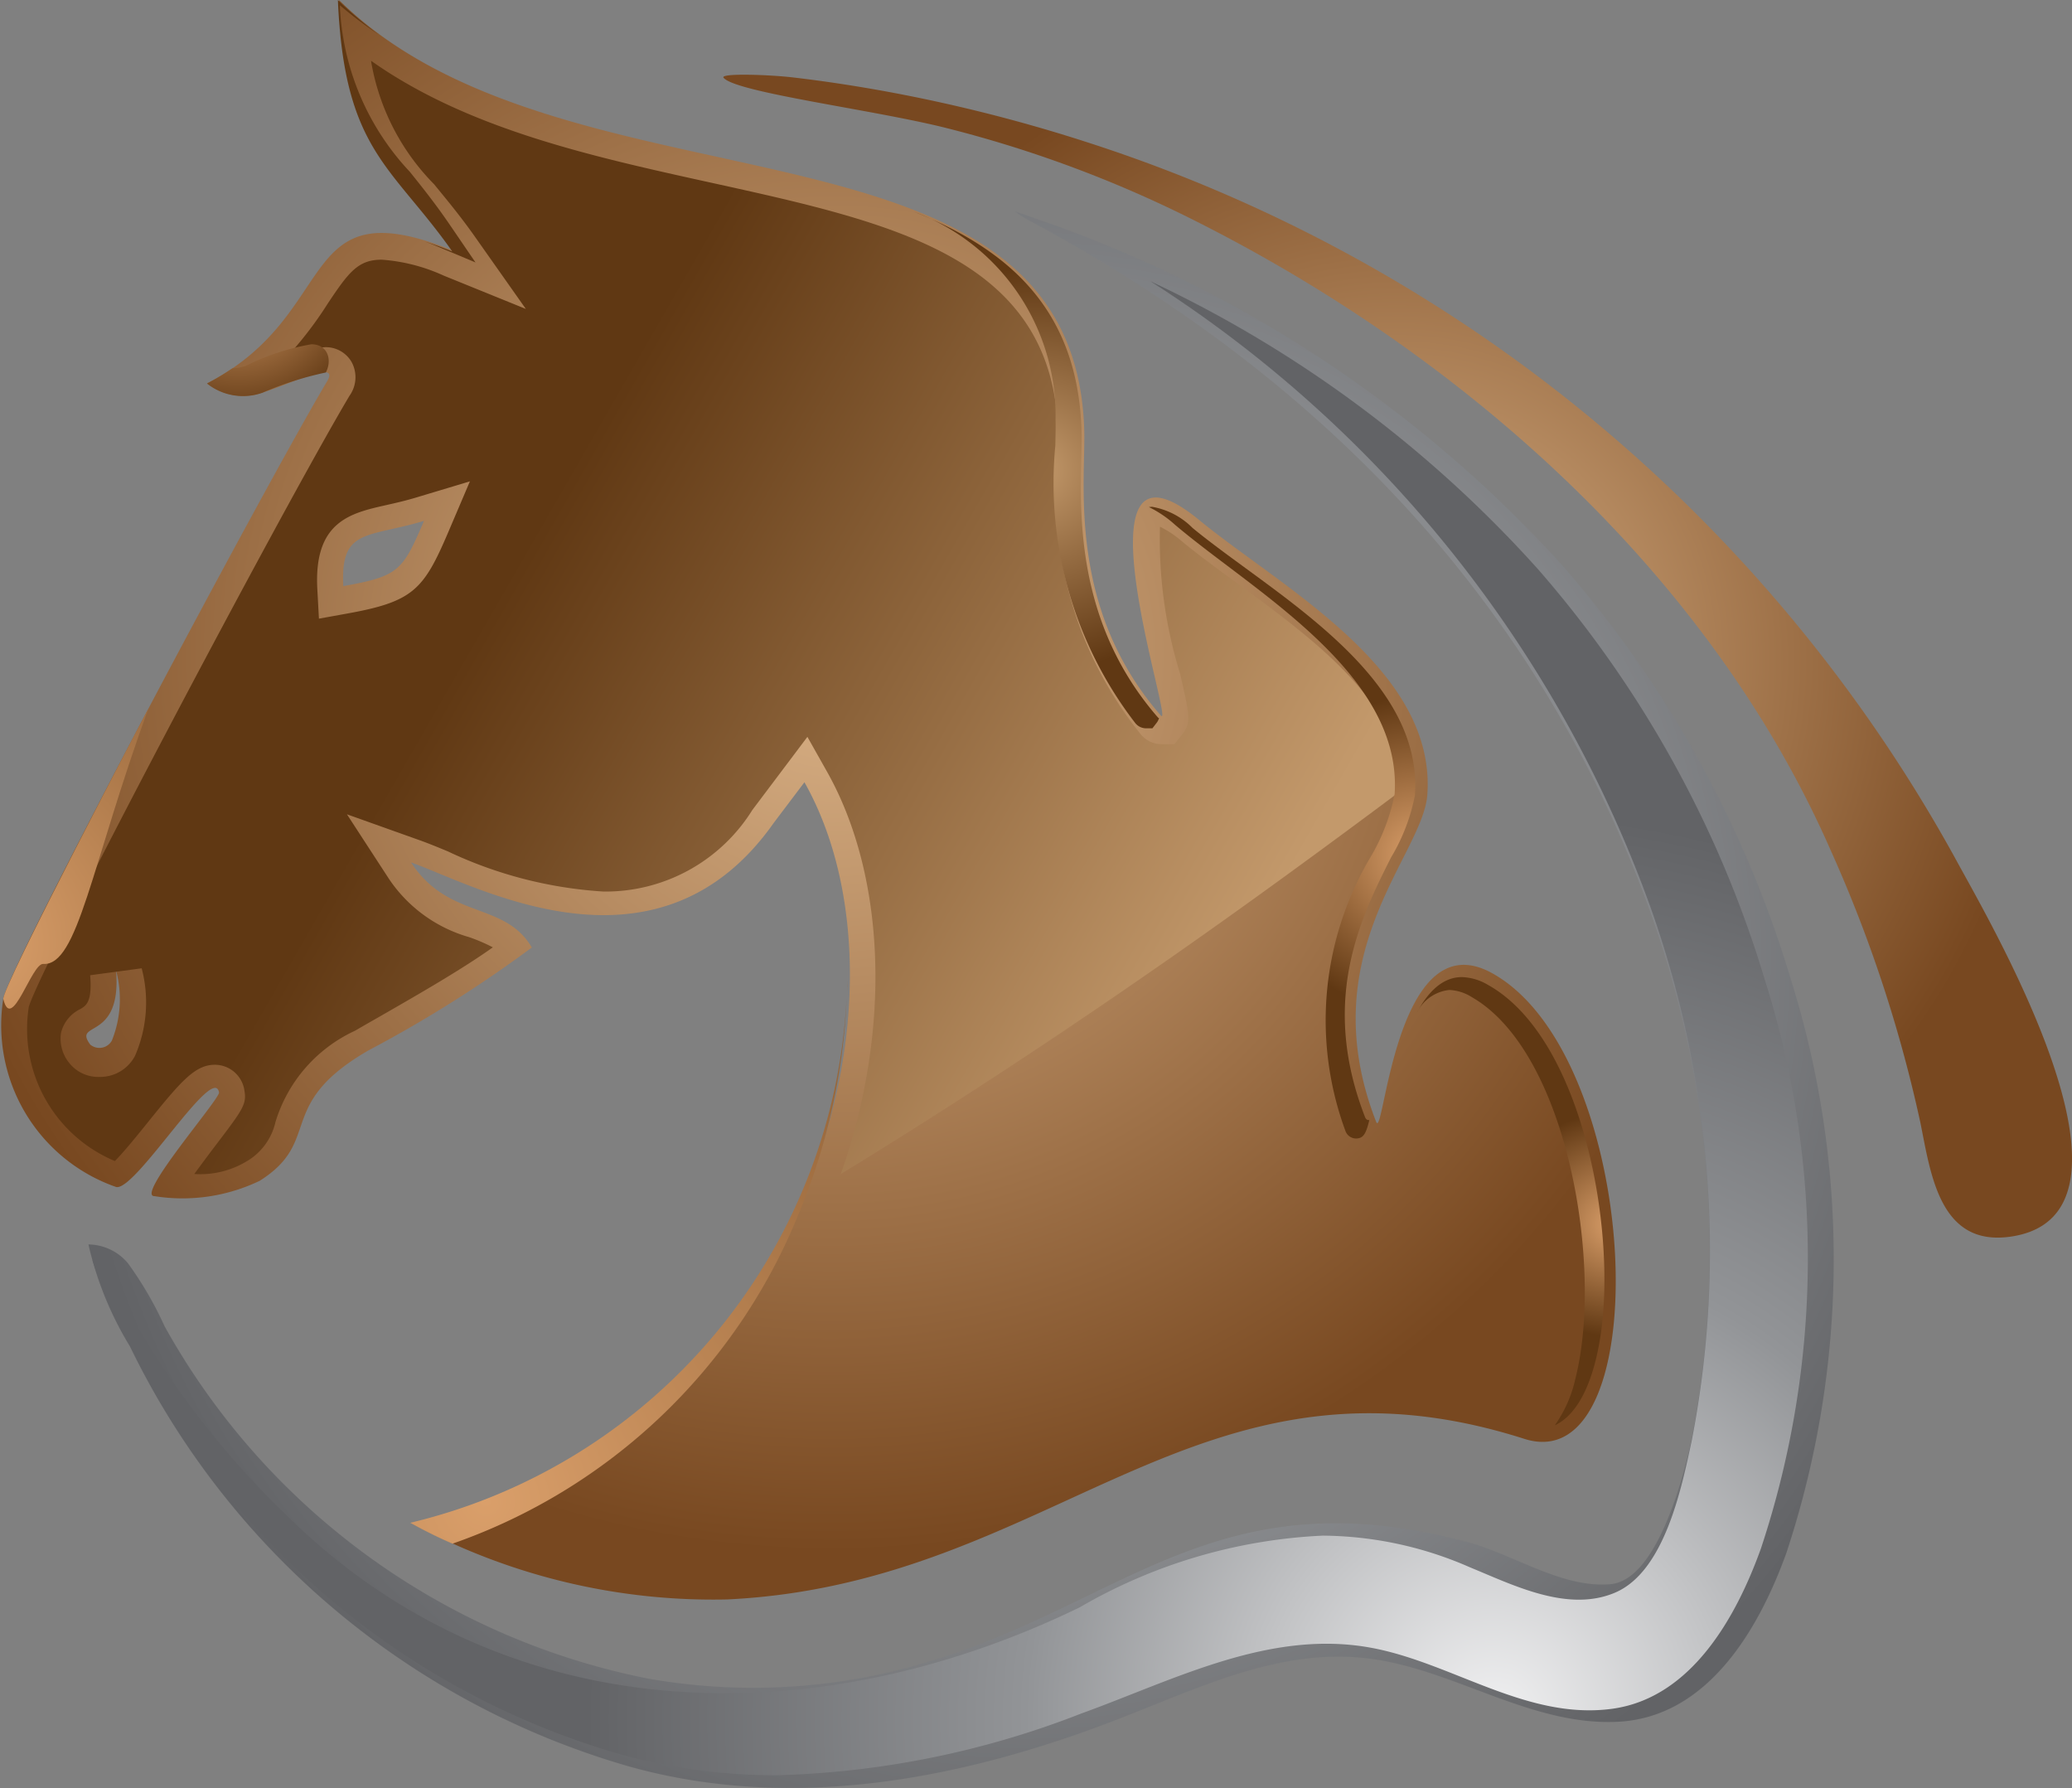 <svg id="Group_1" data-name="Group 1" xmlns="http://www.w3.org/2000/svg" xmlns:xlink="http://www.w3.org/1999/xlink" width="57.943" height="50" viewBox="0 0 57.943 50">
  <rect x="0" y="0" width="57.943" height="50" fill="#808080" stroke="none"/>
  <defs>
    <radialGradient id="radial-gradient" cx="0.5" cy="0.5" r="0.541" gradientTransform="matrix(-0.862, 0, 0, 1, 0.931, 0)" gradientUnits="objectBoundingBox">
      <stop offset="0" stop-color="#dbb388"/>
      <stop offset="1" stop-color="#784820"/>
    </radialGradient>
    <radialGradient id="radial-gradient-2" cx="0.5" cy="0.409" r="0.562" gradientTransform="matrix(-0.993, 0, 0, 1, 0.997, 0)" xlink:href="#radial-gradient"/>
    <linearGradient id="linear-gradient" x1="0.876" y1="0.812" x2="0.31" y2="0.553" gradientUnits="objectBoundingBox">
      <stop offset="0" stop-color="#c3996b"/>
      <stop offset="1" stop-color="#603813"/>
    </linearGradient>
    <radialGradient id="radial-gradient-3" cx="0.185" cy="0.721" r="1.913" gradientTransform="matrix(-2.068, 0, 0, 1, 0.233, 0)" gradientUnits="objectBoundingBox">
      <stop offset="0" stop-color="#da9f6a"/>
      <stop offset="1" stop-color="#603813"/>
    </radialGradient>
    <radialGradient id="radial-gradient-4" cx="-0.098" cy="-1.175" r="2.597" gradientTransform="matrix(-0.424, 0, 0, 1, 0.205, 0)" xlink:href="#radial-gradient-3"/>
    <radialGradient id="radial-gradient-5" cx="0.238" cy="0.924" r="1.864" gradientTransform="matrix(-1.248, 0, 0, 1, 0.469, 0)" xlink:href="#radial-gradient-3"/>
    <radialGradient id="radial-gradient-6" cx="0.707" cy="0.551" r="0.25" gradientTransform="matrix(-2.39, 0, 0, 1, 2.685, 0)" xlink:href="#radial-gradient-3"/>
    <radialGradient id="radial-gradient-7" cx="0.707" cy="0.551" r="0.25" gradientTransform="matrix(-2.371, 0, 0, 1, 2.667, 0)" xlink:href="#radial-gradient-3"/>
    <radialGradient id="radial-gradient-8" cx="0.5" cy="0.5" r="0.391" gradientTransform="matrix(-2.107, 0, 0, 1, 1.553, 0)" xlink:href="#linear-gradient"/>
    <radialGradient id="radial-gradient-9" cx="0.542" cy="0.466" r="0.606" gradientTransform="matrix(-0.903, 0, 0, 1, 1.027, 0)" gradientUnits="objectBoundingBox">
      <stop offset="0" stop-color="#f1f1f2"/>
      <stop offset="0.516" stop-color="#929497"/>
      <stop offset="1" stop-color="#626366"/>
    </radialGradient>
    <radialGradient id="radial-gradient-10" cx="0.859" cy="0.958" r="0.601" gradientTransform="matrix(-0.868, 0, 0, 1, 1.558, 0)" xlink:href="#radial-gradient-9"/>
  </defs>
  <path id="Path_1" data-name="Path 1" d="M208.416,612.694a33.749,33.749,0,0,0-6.523-2.384c-2-.509-5.9-.995-6.251-1.41-.117-.138,1.295-.086,1.934-.011.922.108,1.839.249,2.751.419a44.134,44.134,0,0,1,5.53,1.41,42.617,42.617,0,0,1,24.23,20.01c.587,1.091,3.014,5.214,3.246,7.987.111,1.333-.286,2.355-1.64,2.578-2.037.336-2.288-1.718-2.581-3.169a38.464,38.464,0,0,0-2.517-7.639C223.128,622.591,216.048,616.434,208.416,612.694Z" transform="translate(-175.407 -606.725)" fill="url(#radial-gradient)"/>
  <path id="Path_2" data-name="Path 2" d="M221.774,632.515c.214-1.012,7.356-14.406,9.053-17.252.375-.629-1.011.064-1.8.311a1.623,1.623,0,0,1-1.551-.257c3.787-1.949,2.418-5.516,6.885-3.708-1.7-2.405-3.019-2.806-3.2-7.01,6.4,6.315,20.573,2.66,20.841,12.036.041,1.432-.484,4.96,2.137,7.965.445.51-2.621-8.493,1.069-5.467,2.3,1.891,6.636,4.167,6.388,7.684-.12,1.7-3.264,4.445-1.431,9.149.218.56.543-5.653,3.244-4.156,4.207,2.331,4.652,14.217.9,13.02-9.184-2.931-13.146,4.055-22.294,4.49a17.7,17.7,0,0,1-8.762-2.1c11.18-2.788,14.256-14.853,10.924-20.749l-.856,1.133c-3.253,4.627-8.322,1.756-10.146,1.108,1.049,1.608,2.622,1.085,3.378,2.38a35.522,35.522,0,0,1-4.574,2.88c-2.623,1.52-1.262,2.522-3.034,3.642a4.989,4.989,0,0,1-2.945.43c-.537,0,1.837-2.726,1.806-2.9-.153-.849-2.391,2.852-2.894,2.638A4.787,4.787,0,0,1,221.774,632.515Zm9.508-11.528c1.548-.279,1.655-.418,2.256-1.824C231.949,619.641,231.194,619.366,231.282,620.987Zm-7.075,12.821a.4.4,0,0,0,.6-.109,3.1,3.1,0,0,0,.119-1.968C225.094,633.74,223.7,633.128,224.207,633.809Z" transform="translate(-221.681 -604.599)" fill-rule="evenodd" fill="url(#radial-gradient-2)"/>
  <path id="Path_3" data-name="Path 3" d="M265.741,633.135c-3,2.092-6.061,4.109-9.185,6.02,1.411-3.972,1.286-8.291-.385-11.257l-.546-.969-1.54,2.045a4.837,4.837,0,0,1-4.163,2.28,11.86,11.86,0,0,1-4.35-1.122c-.3-.125-.571-.235-.794-.314l-2.03-.724,1.176,1.807a4.033,4.033,0,0,0,2.238,1.627,4.829,4.829,0,0,1,.666.286c-.909.648-2.233,1.4-3.175,1.942-.251.143-.482.275-.681.391a4.133,4.133,0,0,0-2.222,2.549,1.71,1.71,0,0,1-.837,1.119,2.5,2.5,0,0,1-1.434.336c.22-.3.463-.624.623-.835.718-.945.848-1.115.78-1.492a.838.838,0,0,0-.827-.727c-.556,0-.953.466-1.877,1.612-.263.327-.666.827-.92,1.08a4,4,0,0,1-2.407-4.307c.287-1.056,7.085-13.923,8.968-17.089a.891.891,0,0,0,.06-.944.831.831,0,0,0-.755-.415,3.24,3.24,0,0,0-1.058.275,10.549,10.549,0,0,0,1.144-1.493c.583-.874.846-1.229,1.508-1.229a5,5,0,0,1,1.733.444l2.3.933-1.429-2.027c-.407-.578-.8-1.047-1.138-1.461a6.407,6.407,0,0,1-1.763-3.452c2.708,1.913,6.168,2.675,9.533,3.415,5.12,1.127,9.541,2.1,9.681,6.979.005.193,0,.426-.006.693a10.711,10.711,0,0,0,2.322,7.751.757.757,0,0,0,.578.272l.359,0,.219-.275c.256-.321.208-.53-.058-1.689a12.683,12.683,0,0,1-.564-4.117,2.881,2.881,0,0,1,.622.416c.46.379.987.764,1.544,1.171,2.186,1.6,4.653,3.409,4.581,5.788C270.091,630.028,267.933,631.606,265.741,633.135Zm-28.733.265-1.441.194c.061.745-.11.848-.275.946a1,1,0,0,0-.54.668,1.075,1.075,0,0,0,.235.845,1.034,1.034,0,0,0,.836.384,1.1,1.1,0,0,0,1-.592A3.747,3.747,0,0,0,237.008,633.4Zm7.685-13.166c-.313.095-.6.159-.852.216-.995.224-2.024.456-1.921,2.35l.045.824.812-.147c1.827-.33,2.119-.67,2.8-2.261l.61-1.431Z" transform="translate(-233.046 -606.326)" fill-rule="evenodd" fill="url(#linear-gradient)" style="mix-blend-mode: lighten;isolation: isolate"/>
  <path id="Path_4" data-name="Path 4" d="M264.906,660.044c0,.1,0,.2-.007.3C264.9,660.246,264.905,660.145,264.906,660.044Z" transform="translate(-241.209 -632.631)" fill="#8a5d3b" fill-rule="evenodd"/>
  <path id="Path_5" data-name="Path 5" d="M305.576,651.831c-.326-.02-.883,1.947-1.115.982-.068-.285,4.055-8.122,4.055-8.122C306.911,649.1,306.547,651.891,305.576,651.831Z" transform="translate(-304.368 -624.879)" fill-rule="evenodd" fill="url(#radial-gradient-3)"/>
  <path id="Path_6" data-name="Path 6" d="M295.357,624.675a6.576,6.576,0,0,1,1.841-.605c.45,0,.587.435.4.789a9.322,9.322,0,0,0-1.772.566,1.62,1.62,0,0,1-1.551-.258,6.7,6.7,0,0,0,.709-.424A1.46,1.46,0,0,0,295.357,624.675Z" transform="translate(-288.487 -614.444)" fill-rule="evenodd" fill="url(#radial-gradient-4)"/>
  <path id="Path_7" data-name="Path 7" d="M286,604.746a7.217,7.217,0,0,0,1.957,4.657c.339.422.722.9,1.121,1.486l.715,1.048-1.149-.482c-.094-.039-.176-.068-.265-.1.235.072.489.164.766.276-1.7-2.412-3.019-2.814-3.2-7.03a10.354,10.354,0,0,0,1.142.965A11.59,11.59,0,0,1,286,604.746Z" transform="translate(-276.496 -604.599)" fill="#603813" fill-rule="evenodd"/>
  <path id="Path_8" data-name="Path 8" d="M277.2,661.2a17.477,17.477,0,0,1-1.339,6.008,16.189,16.189,0,0,1-9.682,9.226A13.108,13.108,0,0,1,265,675.85,15.917,15.917,0,0,0,277.2,661.2Z" transform="translate(-253.526 -633.272)" fill-rule="evenodd" fill="url(#radial-gradient-5)"/>
  <path id="Path_9" data-name="Path 9" d="M225.941,672.44c.625-.291,1.074-1.163,1.278-2.5.464-3.032-.531-8.363-3.15-9.817a1.512,1.512,0,0,0-.726-.216c-.542,0-.948.418-1.255.989a1.143,1.143,0,0,1,.907-.629,1.282,1.282,0,0,1,.626.2c2.69,1.544,3.682,7.551,2.9,10.653A3.608,3.608,0,0,1,225.941,672.44Z" transform="translate(-182.462 -632.587)" fill-rule="evenodd" fill="url(#radial-gradient-6)"/>
  <path id="Path_10" data-name="Path 10" d="M238.575,650.966c.21,0,.285-.117.381-.516a.17.17,0,0,1-.024,0c-.029,0-.068-.014-.095-.08-1.276-3.281-.118-5.581.726-7.262a5.346,5.346,0,0,0,.668-1.74c.194-2.745-2.541-4.745-4.739-6.351-.537-.394-1.045-.764-1.48-1.123a2.091,2.091,0,0,0-1.129-.59.459.459,0,0,0-.089.008,3.122,3.122,0,0,1,.727.493c.437.371.942.753,1.477,1.157,2.168,1.639,4.849,3.664,4.665,6.377a5.563,5.563,0,0,1-.646,1.713,8.931,8.931,0,0,0-.735,7.687A.319.319,0,0,0,238.575,650.966Z" transform="translate(-200.663 -619.133)" fill-rule="evenodd" fill="url(#radial-gradient-7)"/>
  <path id="Path_11" data-name="Path 11" d="M254.11,630.686c.016.018.026.021.034.015a.38.38,0,0,1-.076.148l-.11.143-.183,0a.39.39,0,0,1-.3-.151,11,11,0,0,1-2.232-7.755c.006-.283.012-.531.006-.736a6.075,6.075,0,0,0-3.956-5.8c2.687,1.074,4.588,2.762,4.684,6.145C252.014,624.134,251.489,627.672,254.11,630.686Z" transform="translate(-221.731 -610.628)" fill-rule="evenodd" fill="url(#radial-gradient-8)"/>
  <path id="Path_12" data-name="Path 12" d="M210.177,645.939A10.089,10.089,0,0,1,211.2,647.7a19.891,19.891,0,0,0,13.521,9.85,16.875,16.875,0,0,0,7.932-.5c5.408-1.641,8.04-5.174,14.983-3.317,1.286.344,2.657,1.3,4,1.177,1.3-.116,2.04-2.991,2.271-4.064a27.373,27.373,0,0,0,.413-7.423,28.071,28.071,0,0,0-1.559-7.268c-3.053-8.521-9.066-14.9-17.311-19.335a3.218,3.218,0,0,1-.469-.294l.517.18a35.354,35.354,0,0,1,14.751,9.677,31.1,31.1,0,0,1,6.41,11.557,26.134,26.134,0,0,1-.11,16.108c-.8,2.21-2.24,4.582-4.7,4.709s-4.62-1.494-7.027-1.774c-2.543-.3-4.889.924-7.215,1.8-4.264,1.615-8.9,2.474-13.375,1.236a22.381,22.381,0,0,1-14-11.754,9.547,9.547,0,0,1-1.162-2.854A1.463,1.463,0,0,1,210.177,645.939Z" transform="translate(-206.597 -610.616)" fill="url(#radial-gradient-9)"/>
  <path id="Path_13" data-name="Path 13" d="M229.69,662.487a25.17,25.17,0,0,0,8.5-1.726c2.606-.942,5.288-2.373,8.14-1.831,2.251.427,4.325,2.02,6.7,1.7,2.223-.3,3.479-2.573,4.166-4.485a25.771,25.771,0,0,0,.1-15.925,31.005,31.005,0,0,0-6.335-11.454,33.9,33.9,0,0,0-10.842-8.053A34.708,34.708,0,0,1,254.1,638.2a28.74,28.74,0,0,1,1.579,7.385,27.832,27.832,0,0,1-.419,7.546c-.283,1.327-.76,3.667-2.149,4.253-1.322.558-2.832-.209-4.046-.707a10.394,10.394,0,0,0-4.124-.889,14.873,14.873,0,0,0-6.8,2.007c-7.419,3.6-16.064,3.469-22.191-2.59a24.778,24.778,0,0,1-4.073-5.127c-.134-.237-.247-.464-.356-.68a4.488,4.488,0,0,0-.618-1.021,1.38,1.38,0,0,0-.368-.291,9.687,9.687,0,0,0,.748,1.689c.094.182.187.361.273.535a22.034,22.034,0,0,0,13.771,11.6A16.32,16.32,0,0,0,229.69,662.487Z" transform="translate(-207.951 -612.851)" fill="url(#radial-gradient-10)" style="mix-blend-mode: lighten;isolation: isolate"/>
</svg>
